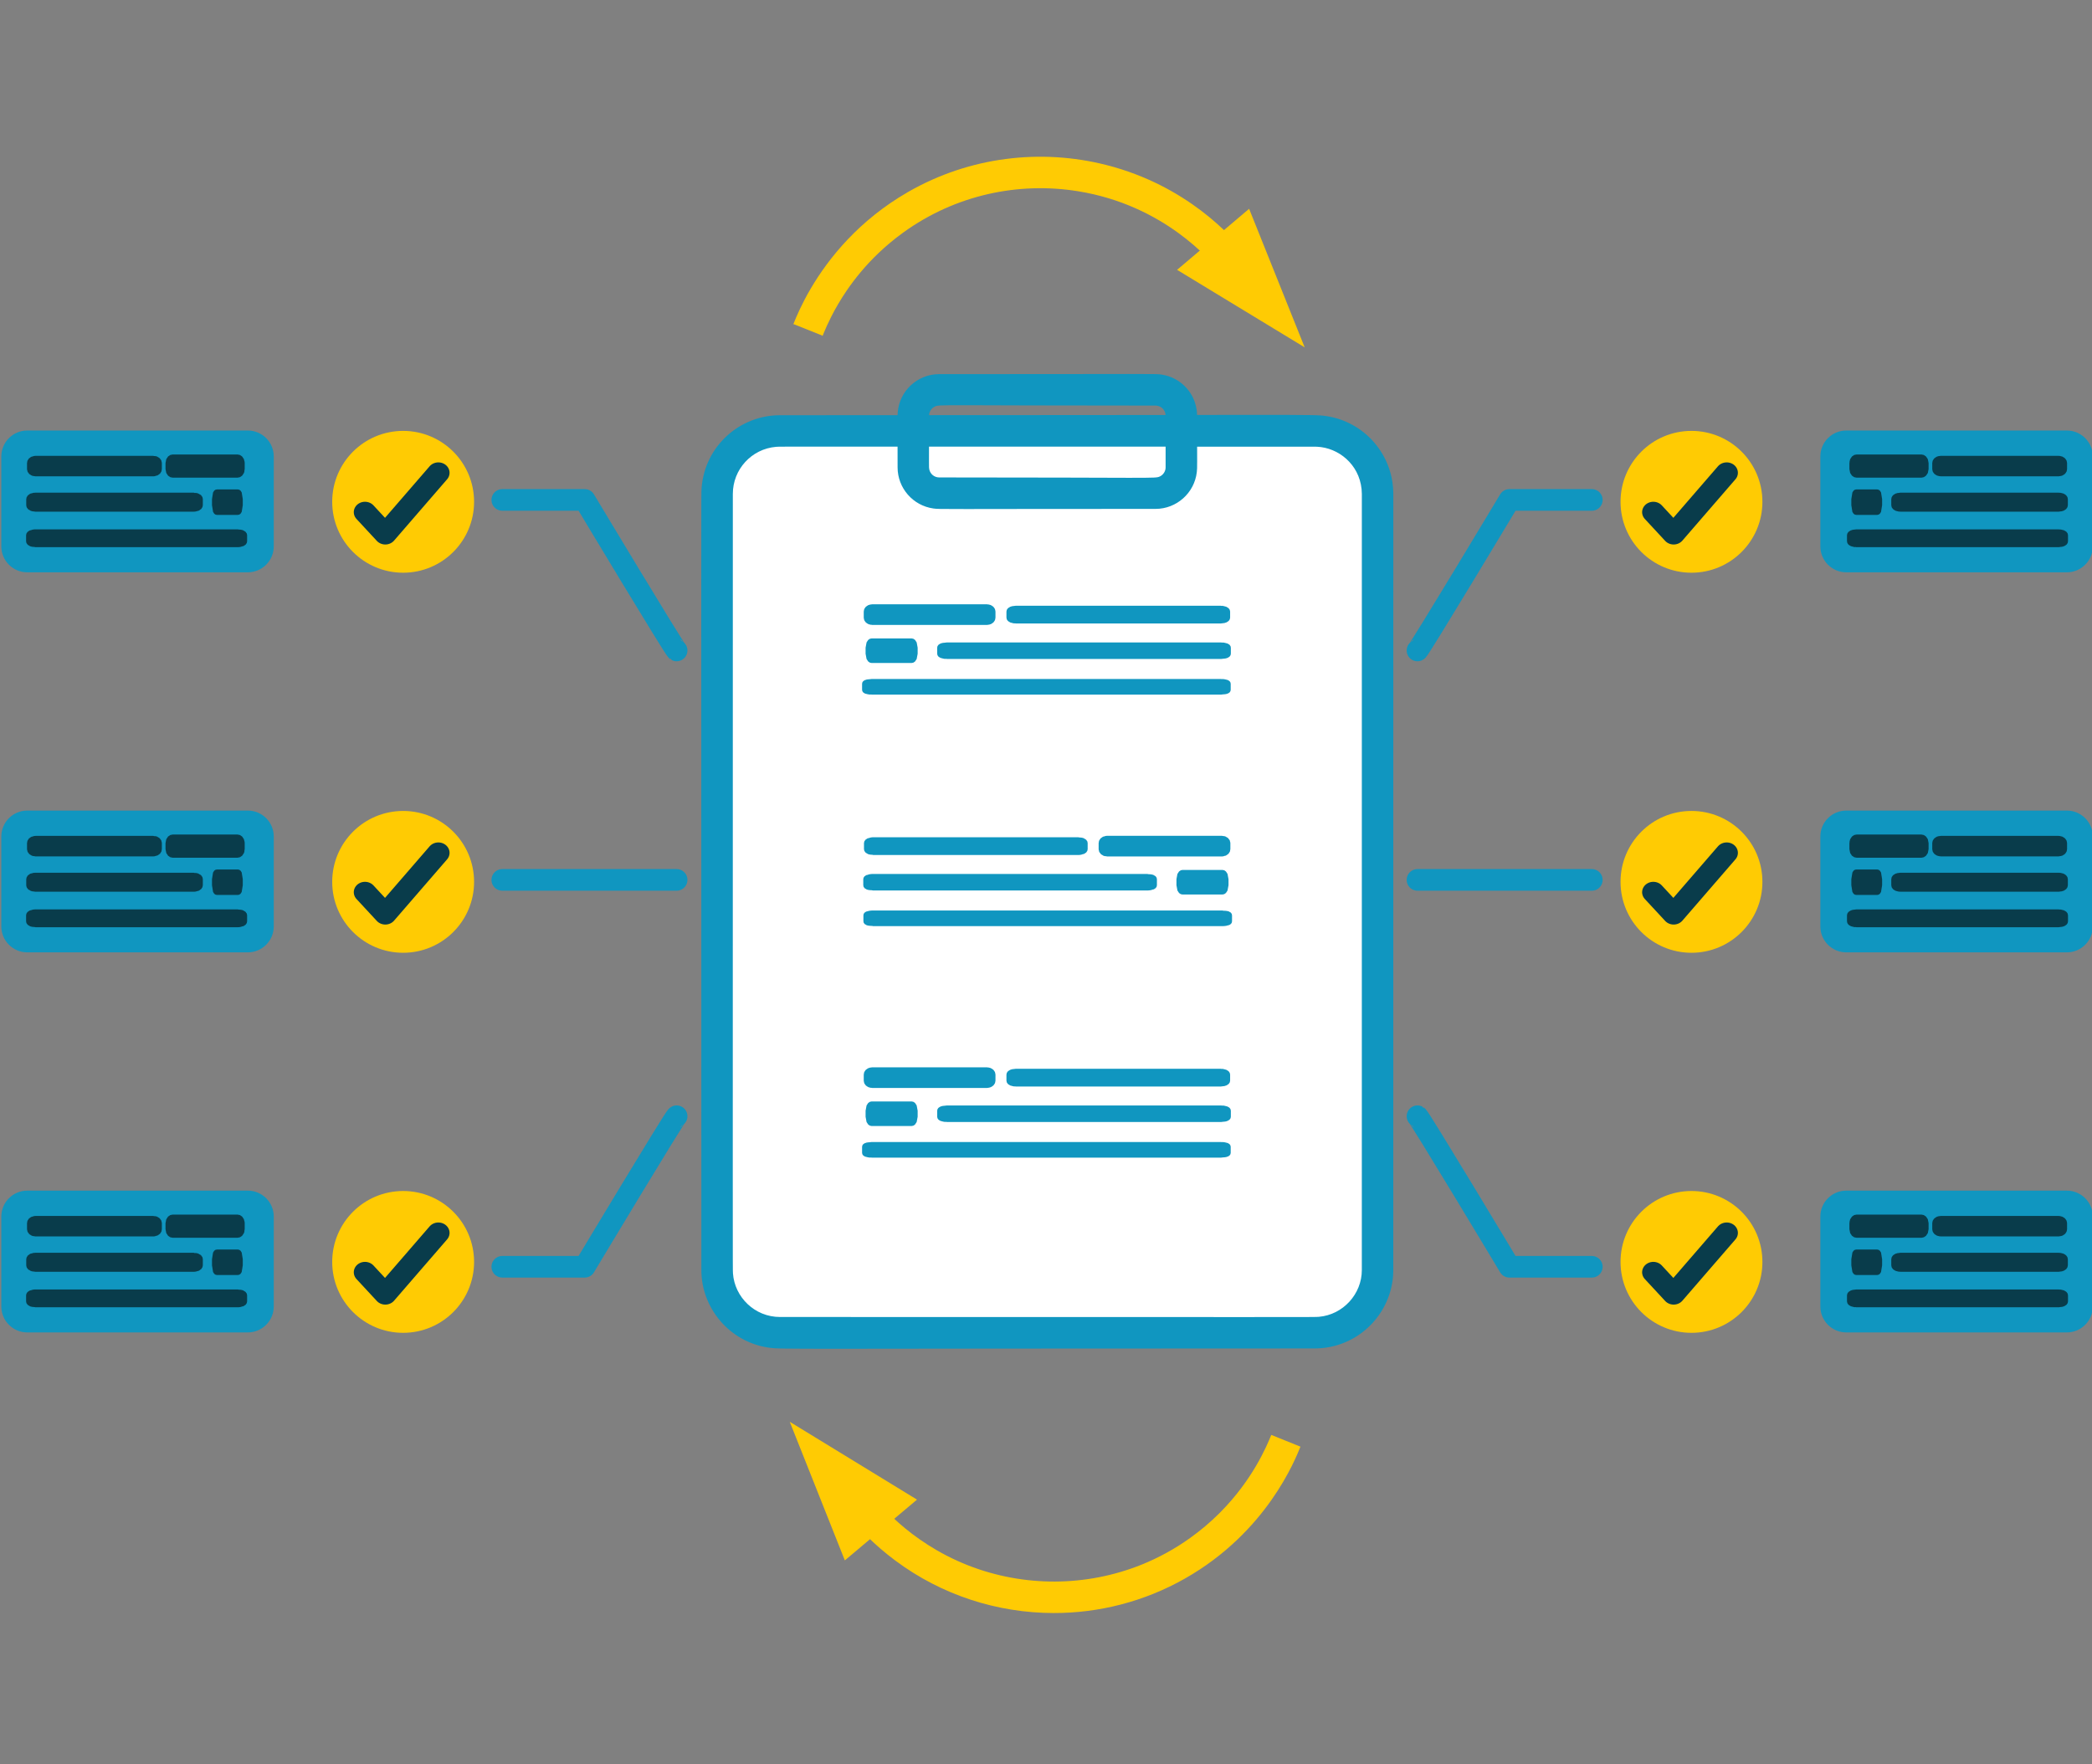 <?xml version="1.0" encoding="UTF-8" standalone="no"?>
<!DOCTYPE svg PUBLIC "-//W3C//DTD SVG 1.1//EN" "http://www.w3.org/Graphics/SVG/1.1/DTD/svg11.dtd">
<svg width="100%" height="100%" viewBox="0 0 1289 1087" version="1.1" xmlns="http://www.w3.org/2000/svg" xmlns:xlink="http://www.w3.org/1999/xlink" xml:space="preserve" xmlns:serif="http://www.serif.com/" style="fill-rule:evenodd;clip-rule:evenodd;stroke-linejoin:round;stroke-miterlimit:1.5;">
    <rect x="0" y="0" width="1289" height="1087" fill="#808080" stroke="none"/>
    <g transform="matrix(1,0,0,1,-1402.06,-3481.21)">
        <g transform="matrix(0.999,0,0,1.019,-1.206,-18.228)">
            <g transform="matrix(0.93,0,0,0.93,230.786,238.93)">
                <g transform="matrix(1.001,0,0,0.981,-1130.24,-733.288)">
                    <path d="M3302.78,4577.09L3302.78,5091.39C3302.78,5114.4 3284.1,5133.08 3261.1,5133.08L2906.88,5133.08C2883.87,5133.08 2865.19,5114.4 2865.19,5091.39L2865.19,4577.09C2865.19,4554.09 2883.87,4535.41 2906.88,4535.41L3261.1,4535.41C3284.1,4535.41 3302.78,4554.09 3302.78,4577.09Z" style="fill:white;"/>
                    <path d="M3313.2,4577.08C3313.2,4618.33 3313.2,5092.16 3313.18,5092.73C3312.57,5120.32 3289.83,5143.5 3261.11,5143.5C2908.25,5143.5 2908.18,5144.25 2899.28,5142.95C2873.07,5139.11 2854.77,5116.34 2854.77,5091.73C2854.77,4577.75 2854.55,4577.74 2854.92,4573.1C2857.11,4545.46 2880.1,4524.99 2906.86,4524.99C3259.72,4524.98 3259.79,4524.23 3268.69,4525.54C3281.27,4527.38 3292.47,4533.74 3300.49,4543C3313.57,4558.1 3313.17,4574.76 3313.2,4577.08ZM3292.36,4577.11C3292.19,4559.8 3279.29,4547.99 3265.28,4546.11C3263.38,4545.86 3261.82,4545.84 3261.08,4545.84C2907.21,4545.84 2907.2,4545.69 2904.26,4545.94C2887.94,4547.34 2875.62,4560.94 2875.62,4577.11C2875.62,5090.86 2875.49,5090.86 2875.71,5093.81C2876.85,5109.46 2890.04,5122.65 2906.89,5122.65C3260.51,5122.65 3260.51,5122.82 3263.91,5122.53C3279.96,5121.15 3292.35,5107.39 3292.35,5091.6C3292.36,4920.1 3292.35,4748.61 3292.36,4577.11Z" style="fill:rgb(16,150,192);"/>
                </g>
                <g transform="matrix(1.001,0,0,0.981,-1138.22,-726.861)">
                    <path d="M3191.17,4518.74C3191.16,4552.78 3191.37,4552.78 3190.99,4556.13C3189.4,4570 3177.59,4580.52 3163.66,4580.52C3020.99,4580.52 3020.97,4580.88 3016.45,4580.25C3002.9,4578.35 2992.75,4566.7 2992.75,4553.01C2992.75,4519.29 2992.63,4519.28 2992.83,4516.64C2993.92,4502.29 3005.95,4491.21 3020.26,4491.2C3162.93,4491.2 3162.95,4490.84 3167.46,4491.47C3174.03,4492.39 3179.94,4495.65 3184.23,4500.47C3191.44,4508.6 3191.15,4517.73 3191.17,4518.74ZM3170.32,4518.74C3170.33,4518.3 3170.3,4515.58 3167.88,4513.58C3166.01,4512.04 3164.03,4512.05 3163.59,4512.05C3020.85,4512.05 3020.62,4511.2 3017.47,4512.67C3015.48,4513.6 3013.6,4515.74 3013.6,4518.78C3013.6,4552.74 3013.42,4552.76 3013.72,4554.25C3014.33,4557.31 3016.98,4559.67 3020.33,4559.67C3163.07,4559.68 3163.3,4560.52 3166.44,4559.05C3168.95,4557.88 3170.32,4555.37 3170.32,4553.07C3170.32,4541.65 3170.32,4530.23 3170.32,4518.81C3170.32,4518.79 3170.32,4518.77 3170.32,4518.74L3170.32,4518.74Z" style="fill:rgb(16,150,192);"/>
                </g>
                <g transform="matrix(0.508,0.588,-0.6,0.498,2591.99,73.453)">
                    <g transform="matrix(0.885,-1.046,1.046,0.885,2238.67,4112.03)">
                        <path d="M769.225,127.242L803.395,212.582L724.855,164.812L769.225,127.242Z" style="fill:rgb(255,203,3);"/>
                        <path d="M488.758,198.114C488.647,198.291 488.53,198.465 488.405,198.633C488.474,198.461 488.55,198.271 488.633,198.064L488.632,198.063C488.674,197.958 488.72,197.846 488.767,197.728C489.531,195.825 490.799,192.707 492.694,188.711C495.989,181.759 501.266,171.981 509.207,161.292C516.604,151.334 526.295,140.611 538.829,130.644C544.89,125.824 551.617,121.18 559.071,116.885C559.219,116.8 559.367,116.715 559.515,116.631C597.079,95.145 640.916,89.911 681.362,100.24C731.264,112.984 758.516,144.666 765.696,153.065L750.926,165.611C745.625,159.411 717.056,124.974 663.828,116.366C627.258,110.453 588.527,118.549 556.512,141.574C556.388,141.664 556.264,141.754 556.14,141.843C550.587,145.864 545.61,150.057 541.154,154.298C532.891,162.161 526.423,170.181 521.4,177.541C517.391,183.417 514.293,188.885 511.931,193.537C509.925,197.491 508.464,200.829 507.436,203.289C507.036,204.249 506.696,205.09 506.411,205.799C506.434,205.603 506.466,205.409 506.504,205.216L488.758,198.114Z" style="fill:rgb(255,203,3);"/>
                    </g>
                </g>
                <g transform="matrix(-0.506,-0.589,0.601,-0.496,1311.63,7945.21)">
                    <g transform="matrix(-0.882,1.048,-1.048,-0.882,4517.31,3721.36)">
                        <path d="M520.314,959.21L486.389,873.772L564.792,921.768L520.314,959.21Z" style="fill:rgb(255,203,3);"/>
                        <path d="M521.726,928.615C521.473,927.028 521.671,925.63 521.976,924.551C522.279,923.457 522.743,922.546 523.224,921.819C523.385,921.576 523.601,921.273 523.878,920.941C524.155,920.608 524.414,920.341 524.624,920.14C525.274,919.515 526.122,918.872 527.194,918.37C529.941,917.073 532.459,917.508 532.973,917.597C533.089,917.618 533.353,917.663 533.72,917.76C534.171,917.873 534.48,917.984 534.605,918.029C535.672,918.414 536.028,918.661 536.138,918.738C536.18,918.767 536.219,918.795 536.258,918.822C536.672,919.066 537.1,919.356 537.525,919.703C537.837,919.957 538.291,920.437 538.668,920.855C538.686,920.868 538.705,920.88 538.723,920.893C538.902,921.103 539.107,921.346 539.338,921.618C543.823,926.878 548.597,931.731 553.616,936.177C563.307,944.72 577.502,954.924 596.329,962.323C630.55,975.738 669.021,975.676 703.336,961.836C713.671,957.657 723.656,952.216 733.067,945.489C739.764,940.702 745.633,935.658 750.767,930.58C751.054,930.296 751.34,930.011 751.624,929.726C771.628,909.605 780.197,889.112 783.138,881.944L801.11,889.196C797.917,896.977 780.464,941.748 729.992,970.424C704.776,984.752 676.762,991.771 648.861,991.698C614.414,991.62 580.046,980.739 551.271,959.22C538.14,949.417 529.557,939.952 525.256,934.963C524.811,934.45 524.369,933.933 523.93,933.413C523.926,933.408 523.921,933.403 523.917,933.398C523.916,933.395 523.915,933.393 523.914,933.391C523.787,933.214 522.944,932.018 522.944,932.017C522.65,931.498 522.413,930.987 522.225,930.488C521.954,929.911 521.807,929.219 521.726,928.615Z" style="fill:rgb(255,203,3);"/>
                    </g>
                </g>
                <g transform="matrix(1.589,0,0,1,-1448.45,-570.817)">
                    <g transform="matrix(0.807,0,0,1,1608.06,868.504)">
                        <g transform="matrix(1.001,0,0,0.981,-11.55,10.018)">
                            <path d="M644.163,3593.98L644.163,3597.99C644.163,3599.1 643.463,3599.99 642.6,3599.99L583.335,3599.99C582.472,3599.99 581.772,3599.1 581.772,3597.99L581.772,3593.98C581.772,3592.88 582.472,3591.98 583.335,3591.98L642.6,3591.98C643.463,3591.98 644.163,3592.88 644.163,3593.98Z" style="fill:rgb(16,150,192);stroke:rgb(16,150,192);stroke-width:5.67px;"/>
                        </g>
                        <g transform="matrix(1.749,0,0,0.981,-372.468,10.018)">
                            <path d="M644.163,3593.98L644.163,3597.99C644.163,3599.1 643.763,3599.99 643.269,3599.99L582.666,3599.99C582.172,3599.99 581.772,3599.1 581.772,3597.99L581.772,3593.98C581.772,3592.88 582.172,3591.98 582.666,3591.98L643.269,3591.98C643.763,3591.98 644.163,3592.88 644.163,3593.98Z" style="fill:rgb(16,150,192);stroke:rgb(16,150,192);stroke-width:3.75px;"/>
                        </g>
                    </g>
                    <g transform="matrix(2.376,0,0,0.981,686.23,925.454)">
                        <path d="M644.163,3593.98L644.163,3597.99C644.163,3599.1 643.925,3599.99 643.632,3599.99L582.303,3599.99C582.01,3599.99 581.772,3599.1 581.772,3597.99L581.772,3593.98C581.772,3592.88 582.01,3591.98 582.303,3591.98L643.632,3591.98C643.925,3591.98 644.163,3592.88 644.163,3593.98Z" style="fill:rgb(16,150,192);stroke:rgb(16,150,192);stroke-width:2.36px;"/>
                    </g>
                    <g transform="matrix(0.807,0,0,1,1608.06,867.279)">
                        <g transform="matrix(0.381,0,0,0.981,348.845,34.71)">
                            <path d="M644.163,3593.98L644.163,3597.99C644.163,3599.1 642.325,3599.99 640.062,3599.99L585.873,3599.99C583.609,3599.99 581.772,3599.1 581.772,3597.99L581.772,3593.98C581.772,3592.88 583.609,3591.98 585.873,3591.98L640.062,3591.98C642.325,3591.98 644.163,3592.88 644.163,3593.98Z" style="fill:rgb(16,150,192);stroke:rgb(16,150,192);stroke-width:8.28px;"/>
                        </g>
                        <g transform="matrix(2.325,0,0,0.981,-743.262,34.71)">
                            <path d="M644.163,3593.98L644.163,3597.99C644.163,3599.1 643.862,3599.99 643.49,3599.99L582.445,3599.99C582.073,3599.99 581.772,3599.1 581.772,3597.99L581.772,3593.98C581.772,3592.88 582.073,3591.98 582.445,3591.98L643.49,3591.98C643.862,3591.98 644.163,3592.88 644.163,3593.98Z" style="fill:rgb(16,150,192);stroke:rgb(16,150,192);stroke-width:2.93px;"/>
                        </g>
                    </g>
                </g>
                <g transform="matrix(-1.589,0,0,1,5361.74,-420.294)">
                    <g transform="matrix(0.807,0,0,1,1608.06,868.504)">
                        <g transform="matrix(1.001,0,0,0.981,-11.55,10.018)">
                            <path d="M644.163,3593.98L644.163,3597.99C644.163,3599.1 643.463,3599.99 642.6,3599.99L583.335,3599.99C582.472,3599.99 581.772,3599.1 581.772,3597.99L581.772,3593.98C581.772,3592.88 582.472,3591.98 583.335,3591.98L642.6,3591.98C643.463,3591.98 644.163,3592.88 644.163,3593.98Z" style="fill:rgb(16,150,192);stroke:rgb(16,150,192);stroke-width:5.67px;"/>
                        </g>
                        <g transform="matrix(1.749,0,0,0.981,-372.468,10.018)">
                            <path d="M644.163,3593.98L644.163,3597.99C644.163,3599.1 643.763,3599.99 643.269,3599.99L582.666,3599.99C582.172,3599.99 581.772,3599.1 581.772,3597.99L581.772,3593.98C581.772,3592.88 582.172,3591.98 582.666,3591.98L643.269,3591.98C643.763,3591.98 644.163,3592.88 644.163,3593.98Z" style="fill:rgb(16,150,192);stroke:rgb(16,150,192);stroke-width:3.75px;"/>
                        </g>
                    </g>
                    <g transform="matrix(2.376,0,0,0.981,686.23,925.454)">
                        <path d="M644.163,3593.98L644.163,3597.99C644.163,3599.1 643.925,3599.99 643.632,3599.99L582.303,3599.99C582.01,3599.99 581.772,3599.1 581.772,3597.99L581.772,3593.98C581.772,3592.88 582.01,3591.98 582.303,3591.98L643.632,3591.98C643.925,3591.98 644.163,3592.88 644.163,3593.98Z" style="fill:rgb(16,150,192);stroke:rgb(16,150,192);stroke-width:2.36px;"/>
                    </g>
                    <g transform="matrix(0.807,0,0,1,1608.06,867.279)">
                        <g transform="matrix(0.381,0,0,0.981,348.845,34.71)">
                            <path d="M644.163,3593.98L644.163,3597.99C644.163,3599.1 642.325,3599.99 640.062,3599.99L585.873,3599.99C583.609,3599.99 581.772,3599.1 581.772,3597.99L581.772,3593.98C581.772,3592.88 583.609,3591.98 585.873,3591.98L640.062,3591.98C642.325,3591.98 644.163,3592.88 644.163,3593.98Z" style="fill:rgb(16,150,192);stroke:rgb(16,150,192);stroke-width:8.28px;"/>
                        </g>
                        <g transform="matrix(2.325,0,0,0.981,-743.262,34.71)">
                            <path d="M644.163,3593.98L644.163,3597.99C644.163,3599.1 643.862,3599.99 643.49,3599.99L582.445,3599.99C582.073,3599.99 581.772,3599.1 581.772,3597.99L581.772,3593.98C581.772,3592.88 582.073,3591.98 582.445,3591.98L643.49,3591.98C643.862,3591.98 644.163,3592.88 644.163,3593.98Z" style="fill:rgb(16,150,192);stroke:rgb(16,150,192);stroke-width:2.93px;"/>
                        </g>
                    </g>
                </g>
                <g transform="matrix(1.589,0,0,1,-1448.45,-269.77)">
                    <g transform="matrix(0.807,0,0,1,1608.06,868.504)">
                        <g transform="matrix(1.001,0,0,0.981,-11.55,10.018)">
                            <path d="M644.163,3593.98L644.163,3597.99C644.163,3599.1 643.463,3599.99 642.6,3599.99L583.335,3599.99C582.472,3599.99 581.772,3599.1 581.772,3597.99L581.772,3593.98C581.772,3592.88 582.472,3591.98 583.335,3591.98L642.6,3591.98C643.463,3591.98 644.163,3592.88 644.163,3593.98Z" style="fill:rgb(16,150,192);stroke:rgb(16,150,192);stroke-width:5.67px;"/>
                        </g>
                        <g transform="matrix(1.749,0,0,0.981,-372.468,10.018)">
                            <path d="M644.163,3593.98L644.163,3597.99C644.163,3599.1 643.763,3599.99 643.269,3599.99L582.666,3599.99C582.172,3599.99 581.772,3599.1 581.772,3597.99L581.772,3593.98C581.772,3592.88 582.172,3591.98 582.666,3591.98L643.269,3591.98C643.763,3591.98 644.163,3592.88 644.163,3593.98Z" style="fill:rgb(16,150,192);stroke:rgb(16,150,192);stroke-width:3.75px;"/>
                        </g>
                    </g>
                    <g transform="matrix(2.376,0,0,0.981,686.23,925.454)">
                        <path d="M644.163,3593.98L644.163,3597.99C644.163,3599.1 643.925,3599.99 643.632,3599.99L582.303,3599.99C582.01,3599.99 581.772,3599.1 581.772,3597.99L581.772,3593.98C581.772,3592.88 582.01,3591.98 582.303,3591.98L643.632,3591.98C643.925,3591.98 644.163,3592.88 644.163,3593.98Z" style="fill:rgb(16,150,192);stroke:rgb(16,150,192);stroke-width:2.36px;"/>
                    </g>
                    <g transform="matrix(0.807,0,0,1,1608.06,867.279)">
                        <g transform="matrix(0.381,0,0,0.981,348.845,34.71)">
                            <path d="M644.163,3593.98L644.163,3597.99C644.163,3599.1 642.325,3599.99 640.062,3599.99L585.873,3599.99C583.609,3599.99 581.772,3599.1 581.772,3597.99L581.772,3593.98C581.772,3592.88 583.609,3591.98 585.873,3591.98L640.062,3591.98C642.325,3591.98 644.163,3592.88 644.163,3593.98Z" style="fill:rgb(16,150,192);stroke:rgb(16,150,192);stroke-width:8.28px;"/>
                        </g>
                        <g transform="matrix(2.325,0,0,0.981,-743.262,34.71)">
                            <path d="M644.163,3593.98L644.163,3597.99C644.163,3599.1 643.862,3599.99 643.49,3599.99L582.445,3599.99C582.073,3599.99 581.772,3599.1 581.772,3597.99L581.772,3593.98C581.772,3592.88 582.073,3591.98 582.445,3591.98L643.49,3591.98C643.862,3591.98 644.163,3592.88 644.163,3593.98Z" style="fill:rgb(16,150,192);stroke:rgb(16,150,192);stroke-width:2.93px;"/>
                        </g>
                    </g>
                </g>
                <g transform="matrix(1,0,0,1,0.518,4.47642e-13)">
                    <g transform="matrix(1,0,0,1,41.752,0)">
                        <g transform="matrix(1,0,0,1,5.535,0.056)">
                            <g transform="matrix(1.001,0,0,0.981,-584.109,-906.515)">
                                <circle cx="2917.41" cy="4758.9" r="46.998" style="fill:rgb(255,203,3);"/>
                            </g>
                            <g transform="matrix(0.425,0,0,0.387,1278.97,2165.99)">
                                <path d="M2428.1,4141.37L2459.83,4178.21L2542.6,4075.22" style="fill:none;stroke:rgb(9,60,75);stroke-width:34.96px;stroke-linecap:round;stroke-miterlimit:0;"/>
                            </g>
                        </g>
                        <g transform="matrix(1,0,0,1,5.535,247.156)">
                            <g transform="matrix(1.001,0,0,0.981,-584.109,-906.515)">
                                <circle cx="2917.41" cy="4758.9" r="46.998" style="fill:rgb(255,203,3);"/>
                            </g>
                            <g transform="matrix(0.425,0,0,0.387,1278.97,2165.99)">
                                <path d="M2428.1,4141.37L2459.83,4178.21L2542.6,4075.22" style="fill:none;stroke:rgb(9,60,75);stroke-width:34.96px;stroke-linecap:round;stroke-miterlimit:0;"/>
                            </g>
                        </g>
                        <g transform="matrix(1,0,0,1,5.535,494.256)">
                            <g transform="matrix(1.001,0,0,0.981,-584.109,-906.515)">
                                <circle cx="2917.41" cy="4758.9" r="46.998" style="fill:rgb(255,203,3);"/>
                            </g>
                            <g transform="matrix(0.425,0,0,0.387,1278.97,2165.99)">
                                <path d="M2428.1,4141.37L2459.83,4178.21L2542.6,4075.22" style="fill:none;stroke:rgb(9,60,75);stroke-width:34.96px;stroke-linecap:round;stroke-miterlimit:0;"/>
                            </g>
                        </g>
                    </g>
                    <g>
                        <g transform="matrix(1.001,0,0,0.981,27.231,16.468)">
                            <path d="M2172.39,3916.62C2173.91,3915.86 2233.3,3816.85 2233.3,3816.85L2287.89,3816.85" style="fill:none;stroke:rgb(16,150,192);stroke-width:14.33px;stroke-linecap:round;stroke-miterlimit:0;"/>
                        </g>
                        <g transform="matrix(1.001,-1.2326e-32,1.2326e-32,-0.981,27.231,8003.71)">
                            <path d="M2172.39,3916.62C2173.91,3915.86 2233.3,3816.85 2233.3,3816.85L2287.89,3816.85" style="fill:none;stroke:rgb(16,150,192);stroke-width:14.33px;stroke-linecap:round;stroke-miterlimit:0;"/>
                        </g>
                        <g transform="matrix(1.001,0,0,0.981,27.231,16.468)">
                            <path d="M2172.39,4068.68L2287.89,4068.68" style="fill:none;stroke:rgb(16,150,192);stroke-width:14.33px;stroke-linecap:round;stroke-miterlimit:0;"/>
                        </g>
                    </g>
                    <g>
                        <g>
                            <g transform="matrix(0.737,0,0,0.719,619.264,1005.15)">
                                <path d="M2754.94,3793.31L2754.94,3874.61C2754.94,3887.55 2744.48,3898.07 2731.59,3898.07L2533.13,3898.07C2520.24,3898.07 2509.78,3887.55 2509.78,3874.61L2509.78,3793.31C2509.78,3780.36 2520.24,3769.85 2533.13,3769.85L2731.59,3769.85C2744.48,3769.85 2754.94,3780.36 2754.94,3793.31Z" style="fill:rgb(16,150,192);"/>
                            </g>
                            <g transform="matrix(0.932,0,0,1,562.989,-667.394)">
                                <g transform="matrix(0.807,0,0,1,1608.06,868.504)">
                                    <g transform="matrix(1.001,0,0,0.981,-11.55,10.018)">
                                        <path d="M644.163,3593.98L644.163,3597.99C644.163,3599.1 642.969,3599.99 641.498,3599.99L584.437,3599.99C582.966,3599.99 581.772,3599.1 581.772,3597.99L581.772,3593.98C581.772,3592.88 582.966,3591.98 584.437,3591.98L641.498,3591.98C642.969,3591.98 644.163,3592.88 644.163,3593.98Z" style="fill:rgb(9,60,75);stroke:rgb(9,60,75);stroke-width:7.36px;"/>
                                    </g>
                                    <g transform="matrix(1.749,0,0,0.981,-372.468,10.018)">
                                        <path d="M644.163,3593.98L644.163,3597.99C644.163,3599.1 643.48,3599.99 642.638,3599.99L583.297,3599.99C582.455,3599.99 581.772,3599.1 581.772,3597.99L581.772,3593.98C581.772,3592.88 582.455,3591.98 583.297,3591.98L642.638,3591.98C643.48,3591.98 644.163,3592.88 644.163,3593.98Z" style="fill:rgb(9,60,75);stroke:rgb(9,60,75);stroke-width:5.58px;"/>
                                    </g>
                                </g>
                                <g transform="matrix(2.376,0,0,0.981,686.23,925.454)">
                                    <path d="M644.163,3593.98L644.163,3597.99C644.163,3599.1 643.757,3599.99 643.257,3599.99L582.678,3599.99C582.178,3599.99 581.772,3599.1 581.772,3597.99L581.772,3593.98C581.772,3592.88 582.178,3591.98 582.678,3591.98L643.257,3591.98C643.757,3591.98 644.163,3592.88 644.163,3593.98Z" style="fill:rgb(9,60,75);stroke:rgb(9,60,75);stroke-width:3.8px;"/>
                                </g>
                                <g transform="matrix(0.807,0,0,1,1608.06,867.279)">
                                    <g transform="matrix(0.381,0,0,0.981,348.845,34.71)">
                                        <path d="M644.163,3593.98L644.163,3597.99C644.163,3599.1 641.029,3599.99 637.169,3599.99L588.766,3599.99C584.906,3599.99 581.772,3599.1 581.772,3597.99L581.772,3593.98C581.772,3592.88 584.906,3591.98 588.766,3591.98L637.169,3591.98C641.029,3591.98 644.163,3592.88 644.163,3593.98Z" style="fill:rgb(9,60,75);stroke:rgb(9,60,75);stroke-width:8.86px;"/>
                                    </g>
                                    <g transform="matrix(2.325,0,0,0.981,-743.262,34.71)">
                                        <path d="M644.163,3593.98L644.163,3597.99C644.163,3599.1 643.649,3599.99 643.016,3599.99L582.919,3599.99C582.286,3599.99 581.772,3599.1 581.772,3597.99L581.772,3593.98C581.772,3592.88 582.286,3591.98 582.919,3591.98L643.016,3591.98C643.649,3591.98 644.163,3592.88 644.163,3593.98Z" style="fill:rgb(9,60,75);stroke:rgb(9,60,75);stroke-width:4.58px;"/>
                                    </g>
                                </g>
                            </g>
                        </g>
                        <g transform="matrix(1,0,0,1,0,247.1)">
                            <g transform="matrix(0.737,0,0,0.719,619.264,1005.15)">
                                <path d="M2754.94,3793.31L2754.94,3874.61C2754.94,3887.55 2744.48,3898.07 2731.59,3898.07L2533.13,3898.07C2520.24,3898.07 2509.78,3887.55 2509.78,3874.61L2509.78,3793.31C2509.78,3780.36 2520.24,3769.85 2533.13,3769.85L2731.59,3769.85C2744.48,3769.85 2754.94,3780.36 2754.94,3793.31Z" style="fill:rgb(16,150,192);"/>
                            </g>
                            <g transform="matrix(0.932,0,0,1,562.989,-667.394)">
                                <g transform="matrix(0.807,0,0,1,1608.06,868.504)">
                                    <g transform="matrix(1.001,0,0,0.981,-11.55,10.018)">
                                        <path d="M644.163,3593.98L644.163,3597.99C644.163,3599.1 642.969,3599.99 641.498,3599.99L584.437,3599.99C582.966,3599.99 581.772,3599.1 581.772,3597.99L581.772,3593.98C581.772,3592.88 582.966,3591.98 584.437,3591.98L641.498,3591.98C642.969,3591.98 644.163,3592.88 644.163,3593.98Z" style="fill:rgb(9,60,75);stroke:rgb(9,60,75);stroke-width:7.36px;"/>
                                    </g>
                                    <g transform="matrix(1.749,0,0,0.981,-372.468,10.018)">
                                        <path d="M644.163,3593.98L644.163,3597.99C644.163,3599.1 643.48,3599.99 642.638,3599.99L583.297,3599.99C582.455,3599.99 581.772,3599.1 581.772,3597.99L581.772,3593.98C581.772,3592.88 582.455,3591.98 583.297,3591.98L642.638,3591.98C643.48,3591.98 644.163,3592.88 644.163,3593.98Z" style="fill:rgb(9,60,75);stroke:rgb(9,60,75);stroke-width:5.58px;"/>
                                    </g>
                                </g>
                                <g transform="matrix(2.376,0,0,0.981,686.23,925.454)">
                                    <path d="M644.163,3593.98L644.163,3597.99C644.163,3599.1 643.757,3599.99 643.257,3599.99L582.678,3599.99C582.178,3599.99 581.772,3599.1 581.772,3597.99L581.772,3593.98C581.772,3592.88 582.178,3591.98 582.678,3591.98L643.257,3591.98C643.757,3591.98 644.163,3592.88 644.163,3593.98Z" style="fill:rgb(9,60,75);stroke:rgb(9,60,75);stroke-width:3.8px;"/>
                                </g>
                                <g transform="matrix(0.807,0,0,1,1608.06,867.279)">
                                    <g transform="matrix(0.381,0,0,0.981,348.845,34.71)">
                                        <path d="M644.163,3593.98L644.163,3597.99C644.163,3599.1 641.029,3599.99 637.169,3599.99L588.766,3599.99C584.906,3599.99 581.772,3599.1 581.772,3597.99L581.772,3593.98C581.772,3592.88 584.906,3591.98 588.766,3591.98L637.169,3591.98C641.029,3591.98 644.163,3592.88 644.163,3593.98Z" style="fill:rgb(9,60,75);stroke:rgb(9,60,75);stroke-width:8.86px;"/>
                                    </g>
                                    <g transform="matrix(2.325,0,0,0.981,-743.262,34.71)">
                                        <path d="M644.163,3593.98L644.163,3597.99C644.163,3599.1 643.649,3599.99 643.016,3599.99L582.919,3599.99C582.286,3599.99 581.772,3599.1 581.772,3597.99L581.772,3593.98C581.772,3592.88 582.286,3591.98 582.919,3591.98L643.016,3591.98C643.649,3591.98 644.163,3592.88 644.163,3593.98Z" style="fill:rgb(9,60,75);stroke:rgb(9,60,75);stroke-width:4.58px;"/>
                                    </g>
                                </g>
                            </g>
                        </g>
                        <g transform="matrix(1,0,0,1,0,494.201)">
                            <g transform="matrix(0.737,0,0,0.719,619.264,1005.15)">
                                <path d="M2754.94,3793.31L2754.94,3874.61C2754.94,3887.55 2744.48,3898.07 2731.59,3898.07L2533.13,3898.07C2520.24,3898.07 2509.78,3887.55 2509.78,3874.61L2509.78,3793.31C2509.78,3780.36 2520.24,3769.85 2533.13,3769.85L2731.59,3769.85C2744.48,3769.85 2754.94,3780.36 2754.94,3793.31Z" style="fill:rgb(16,150,192);"/>
                            </g>
                            <g transform="matrix(0.932,0,0,1,562.989,-667.394)">
                                <g transform="matrix(0.807,0,0,1,1608.06,868.504)">
                                    <g transform="matrix(1.001,0,0,0.981,-11.55,10.018)">
                                        <path d="M644.163,3593.98L644.163,3597.99C644.163,3599.1 642.969,3599.99 641.498,3599.99L584.437,3599.99C582.966,3599.99 581.772,3599.1 581.772,3597.99L581.772,3593.98C581.772,3592.88 582.966,3591.98 584.437,3591.98L641.498,3591.98C642.969,3591.98 644.163,3592.88 644.163,3593.98Z" style="fill:rgb(9,60,75);stroke:rgb(9,60,75);stroke-width:7.36px;"/>
                                    </g>
                                    <g transform="matrix(1.749,0,0,0.981,-372.468,10.018)">
                                        <path d="M644.163,3593.98L644.163,3597.99C644.163,3599.1 643.48,3599.99 642.638,3599.99L583.297,3599.99C582.455,3599.99 581.772,3599.1 581.772,3597.99L581.772,3593.98C581.772,3592.88 582.455,3591.98 583.297,3591.98L642.638,3591.98C643.48,3591.98 644.163,3592.88 644.163,3593.98Z" style="fill:rgb(9,60,75);stroke:rgb(9,60,75);stroke-width:5.58px;"/>
                                    </g>
                                </g>
                                <g transform="matrix(2.376,0,0,0.981,686.23,925.454)">
                                    <path d="M644.163,3593.98L644.163,3597.99C644.163,3599.1 643.757,3599.99 643.257,3599.99L582.678,3599.99C582.178,3599.99 581.772,3599.1 581.772,3597.99L581.772,3593.98C581.772,3592.88 582.178,3591.98 582.678,3591.98L643.257,3591.98C643.757,3591.98 644.163,3592.88 644.163,3593.98Z" style="fill:rgb(9,60,75);stroke:rgb(9,60,75);stroke-width:3.8px;"/>
                                </g>
                                <g transform="matrix(0.807,0,0,1,1608.06,867.279)">
                                    <g transform="matrix(0.381,0,0,0.981,348.845,34.71)">
                                        <path d="M644.163,3593.98L644.163,3597.99C644.163,3599.1 641.029,3599.99 637.169,3599.99L588.766,3599.99C584.906,3599.99 581.772,3599.1 581.772,3597.99L581.772,3593.98C581.772,3592.88 584.906,3591.98 588.766,3591.98L637.169,3591.98C641.029,3591.98 644.163,3592.88 644.163,3593.98Z" style="fill:rgb(9,60,75);stroke:rgb(9,60,75);stroke-width:8.86px;"/>
                                    </g>
                                    <g transform="matrix(2.325,0,0,0.981,-743.262,34.71)">
                                        <path d="M644.163,3593.98L644.163,3597.99C644.163,3599.1 643.649,3599.99 643.016,3599.99L582.919,3599.99C582.286,3599.99 581.772,3599.1 581.772,3597.99L581.772,3593.98C581.772,3592.88 582.286,3591.98 582.919,3591.98L643.016,3591.98C643.649,3591.98 644.163,3592.88 644.163,3593.98Z" style="fill:rgb(9,60,75);stroke:rgb(9,60,75);stroke-width:4.58px;"/>
                                    </g>
                                </g>
                            </g>
                        </g>
                    </g>
                </g>
                <g transform="matrix(-1,0,0,1,3912.77,4.47642e-13)">
                    <g transform="matrix(-1,0,0,1,4724.92,0)">
                        <g transform="matrix(1,0,0,1,5.535,0.056)">
                            <g transform="matrix(1.001,0,0,0.981,-584.109,-906.515)">
                                <circle cx="2917.41" cy="4758.9" r="46.998" style="fill:rgb(255,203,3);"/>
                            </g>
                            <g transform="matrix(0.425,0,0,0.387,1278.97,2165.99)">
                                <path d="M2428.1,4141.37L2459.83,4178.21L2542.6,4075.22" style="fill:none;stroke:rgb(9,60,75);stroke-width:34.96px;stroke-linecap:round;stroke-miterlimit:0;"/>
                            </g>
                        </g>
                        <g transform="matrix(1,0,0,1,5.535,247.156)">
                            <g transform="matrix(1.001,0,0,0.981,-584.109,-906.515)">
                                <circle cx="2917.41" cy="4758.9" r="46.998" style="fill:rgb(255,203,3);"/>
                            </g>
                            <g transform="matrix(0.425,0,0,0.387,1278.97,2165.99)">
                                <path d="M2428.1,4141.37L2459.83,4178.21L2542.6,4075.22" style="fill:none;stroke:rgb(9,60,75);stroke-width:34.96px;stroke-linecap:round;stroke-miterlimit:0;"/>
                            </g>
                        </g>
                        <g transform="matrix(1,0,0,1,5.535,494.256)">
                            <g transform="matrix(1.001,0,0,0.981,-584.109,-906.515)">
                                <circle cx="2917.41" cy="4758.9" r="46.998" style="fill:rgb(255,203,3);"/>
                            </g>
                            <g transform="matrix(0.425,0,0,0.387,1278.97,2165.99)">
                                <path d="M2428.1,4141.37L2459.83,4178.21L2542.6,4075.22" style="fill:none;stroke:rgb(9,60,75);stroke-width:34.96px;stroke-linecap:round;stroke-miterlimit:0;"/>
                            </g>
                        </g>
                    </g>
                    <g>
                        <g transform="matrix(1.001,0,0,0.981,27.231,16.468)">
                            <path d="M2172.39,3916.62C2173.91,3915.86 2233.3,3816.85 2233.3,3816.85L2287.89,3816.85" style="fill:none;stroke:rgb(16,150,192);stroke-width:14.33px;stroke-linecap:round;stroke-miterlimit:0;"/>
                        </g>
                        <g transform="matrix(1.001,-1.2326e-32,1.2326e-32,-0.981,27.231,8003.71)">
                            <path d="M2172.39,3916.62C2173.91,3915.86 2233.3,3816.85 2233.3,3816.85L2287.89,3816.85" style="fill:none;stroke:rgb(16,150,192);stroke-width:14.33px;stroke-linecap:round;stroke-miterlimit:0;"/>
                        </g>
                        <g transform="matrix(1.001,0,0,0.981,27.231,16.468)">
                            <path d="M2172.39,4068.68L2287.89,4068.68" style="fill:none;stroke:rgb(16,150,192);stroke-width:14.33px;stroke-linecap:round;stroke-miterlimit:0;"/>
                        </g>
                    </g>
                    <g>
                        <g>
                            <g transform="matrix(0.737,0,0,0.719,619.264,1005.15)">
                                <path d="M2754.94,3793.31L2754.94,3874.61C2754.94,3887.55 2744.48,3898.07 2731.59,3898.07L2533.13,3898.07C2520.24,3898.07 2509.78,3887.55 2509.78,3874.61L2509.78,3793.31C2509.78,3780.36 2520.24,3769.85 2533.13,3769.85L2731.59,3769.85C2744.48,3769.85 2754.94,3780.36 2754.94,3793.31Z" style="fill:rgb(16,150,192);"/>
                            </g>
                            <g transform="matrix(0.932,0,0,1,562.989,-667.394)">
                                <g transform="matrix(0.807,0,0,1,1608.06,868.504)">
                                    <g transform="matrix(1.001,0,0,0.981,-11.55,10.018)">
                                        <path d="M644.163,3593.98L644.163,3597.99C644.163,3599.1 642.969,3599.99 641.498,3599.99L584.437,3599.99C582.966,3599.99 581.772,3599.1 581.772,3597.99L581.772,3593.98C581.772,3592.88 582.966,3591.98 584.437,3591.98L641.498,3591.98C642.969,3591.98 644.163,3592.88 644.163,3593.98Z" style="fill:rgb(9,60,75);stroke:rgb(9,60,75);stroke-width:7.36px;"/>
                                    </g>
                                    <g transform="matrix(1.749,0,0,0.981,-372.468,10.018)">
                                        <path d="M644.163,3593.98L644.163,3597.99C644.163,3599.1 643.48,3599.99 642.638,3599.99L583.297,3599.99C582.455,3599.99 581.772,3599.1 581.772,3597.99L581.772,3593.98C581.772,3592.88 582.455,3591.98 583.297,3591.98L642.638,3591.98C643.48,3591.98 644.163,3592.88 644.163,3593.98Z" style="fill:rgb(9,60,75);stroke:rgb(9,60,75);stroke-width:5.58px;"/>
                                    </g>
                                </g>
                                <g transform="matrix(2.376,0,0,0.981,686.23,925.454)">
                                    <path d="M644.163,3593.98L644.163,3597.99C644.163,3599.1 643.757,3599.99 643.257,3599.99L582.678,3599.99C582.178,3599.99 581.772,3599.1 581.772,3597.99L581.772,3593.98C581.772,3592.88 582.178,3591.98 582.678,3591.98L643.257,3591.98C643.757,3591.98 644.163,3592.88 644.163,3593.98Z" style="fill:rgb(9,60,75);stroke:rgb(9,60,75);stroke-width:3.8px;"/>
                                </g>
                                <g transform="matrix(0.807,0,0,1,1608.06,867.279)">
                                    <g transform="matrix(0.381,0,0,0.981,348.845,34.71)">
                                        <path d="M644.163,3593.98L644.163,3597.99C644.163,3599.1 641.029,3599.99 637.169,3599.99L588.766,3599.99C584.906,3599.99 581.772,3599.1 581.772,3597.99L581.772,3593.98C581.772,3592.88 584.906,3591.98 588.766,3591.98L637.169,3591.98C641.029,3591.98 644.163,3592.88 644.163,3593.98Z" style="fill:rgb(9,60,75);stroke:rgb(9,60,75);stroke-width:8.86px;"/>
                                    </g>
                                    <g transform="matrix(2.325,0,0,0.981,-743.262,34.71)">
                                        <path d="M644.163,3593.98L644.163,3597.99C644.163,3599.1 643.649,3599.99 643.016,3599.99L582.919,3599.99C582.286,3599.99 581.772,3599.1 581.772,3597.99L581.772,3593.98C581.772,3592.88 582.286,3591.98 582.919,3591.98L643.016,3591.98C643.649,3591.98 644.163,3592.88 644.163,3593.98Z" style="fill:rgb(9,60,75);stroke:rgb(9,60,75);stroke-width:4.58px;"/>
                                    </g>
                                </g>
                            </g>
                        </g>
                        <g transform="matrix(1,0,0,1,0,247.1)">
                            <g transform="matrix(0.737,0,0,0.719,619.264,1005.15)">
                                <path d="M2754.94,3793.31L2754.94,3874.61C2754.94,3887.55 2744.48,3898.07 2731.59,3898.07L2533.13,3898.07C2520.24,3898.07 2509.78,3887.55 2509.78,3874.61L2509.78,3793.31C2509.78,3780.36 2520.24,3769.85 2533.13,3769.85L2731.59,3769.85C2744.48,3769.85 2754.94,3780.36 2754.94,3793.31Z" style="fill:rgb(16,150,192);"/>
                            </g>
                            <g transform="matrix(0.932,0,0,1,562.989,-667.394)">
                                <g transform="matrix(0.807,0,0,1,1608.06,868.504)">
                                    <g transform="matrix(1.001,0,0,0.981,-11.55,10.018)">
                                        <path d="M644.163,3593.98L644.163,3597.99C644.163,3599.1 642.969,3599.99 641.498,3599.99L584.437,3599.99C582.966,3599.99 581.772,3599.1 581.772,3597.99L581.772,3593.98C581.772,3592.88 582.966,3591.98 584.437,3591.98L641.498,3591.98C642.969,3591.98 644.163,3592.88 644.163,3593.98Z" style="fill:rgb(9,60,75);stroke:rgb(9,60,75);stroke-width:7.36px;"/>
                                    </g>
                                    <g transform="matrix(1.749,0,0,0.981,-372.468,10.018)">
                                        <path d="M644.163,3593.98L644.163,3597.99C644.163,3599.1 643.48,3599.99 642.638,3599.99L583.297,3599.99C582.455,3599.99 581.772,3599.1 581.772,3597.99L581.772,3593.98C581.772,3592.88 582.455,3591.98 583.297,3591.98L642.638,3591.98C643.48,3591.98 644.163,3592.88 644.163,3593.98Z" style="fill:rgb(9,60,75);stroke:rgb(9,60,75);stroke-width:5.58px;"/>
                                    </g>
                                </g>
                                <g transform="matrix(2.376,0,0,0.981,686.23,925.454)">
                                    <path d="M644.163,3593.98L644.163,3597.99C644.163,3599.1 643.757,3599.99 643.257,3599.99L582.678,3599.99C582.178,3599.99 581.772,3599.1 581.772,3597.99L581.772,3593.98C581.772,3592.88 582.178,3591.98 582.678,3591.98L643.257,3591.98C643.757,3591.98 644.163,3592.88 644.163,3593.98Z" style="fill:rgb(9,60,75);stroke:rgb(9,60,75);stroke-width:3.8px;"/>
                                </g>
                                <g transform="matrix(0.807,0,0,1,1608.06,867.279)">
                                    <g transform="matrix(0.381,0,0,0.981,348.845,34.71)">
                                        <path d="M644.163,3593.98L644.163,3597.99C644.163,3599.1 641.029,3599.99 637.169,3599.99L588.766,3599.99C584.906,3599.99 581.772,3599.1 581.772,3597.99L581.772,3593.98C581.772,3592.88 584.906,3591.98 588.766,3591.98L637.169,3591.98C641.029,3591.98 644.163,3592.88 644.163,3593.98Z" style="fill:rgb(9,60,75);stroke:rgb(9,60,75);stroke-width:8.86px;"/>
                                    </g>
                                    <g transform="matrix(2.325,0,0,0.981,-743.262,34.71)">
                                        <path d="M644.163,3593.98L644.163,3597.99C644.163,3599.1 643.649,3599.99 643.016,3599.99L582.919,3599.99C582.286,3599.99 581.772,3599.1 581.772,3597.99L581.772,3593.98C581.772,3592.88 582.286,3591.98 582.919,3591.98L643.016,3591.98C643.649,3591.98 644.163,3592.88 644.163,3593.98Z" style="fill:rgb(9,60,75);stroke:rgb(9,60,75);stroke-width:4.58px;"/>
                                    </g>
                                </g>
                            </g>
                        </g>
                        <g transform="matrix(1,0,0,1,0,494.201)">
                            <g transform="matrix(0.737,0,0,0.719,619.264,1005.15)">
                                <path d="M2754.94,3793.31L2754.94,3874.61C2754.94,3887.55 2744.48,3898.07 2731.59,3898.07L2533.13,3898.07C2520.24,3898.07 2509.78,3887.55 2509.78,3874.61L2509.78,3793.31C2509.78,3780.36 2520.24,3769.85 2533.13,3769.85L2731.59,3769.85C2744.48,3769.85 2754.94,3780.36 2754.94,3793.31Z" style="fill:rgb(16,150,192);"/>
                            </g>
                            <g transform="matrix(0.932,0,0,1,562.989,-667.394)">
                                <g transform="matrix(0.807,0,0,1,1608.06,868.504)">
                                    <g transform="matrix(1.001,0,0,0.981,-11.55,10.018)">
                                        <path d="M644.163,3593.98L644.163,3597.99C644.163,3599.1 642.969,3599.99 641.498,3599.99L584.437,3599.99C582.966,3599.99 581.772,3599.1 581.772,3597.99L581.772,3593.98C581.772,3592.88 582.966,3591.98 584.437,3591.98L641.498,3591.98C642.969,3591.98 644.163,3592.88 644.163,3593.98Z" style="fill:rgb(9,60,75);stroke:rgb(9,60,75);stroke-width:7.36px;"/>
                                    </g>
                                    <g transform="matrix(1.749,0,0,0.981,-372.468,10.018)">
                                        <path d="M644.163,3593.98L644.163,3597.99C644.163,3599.1 643.48,3599.99 642.638,3599.99L583.297,3599.99C582.455,3599.99 581.772,3599.1 581.772,3597.99L581.772,3593.98C581.772,3592.88 582.455,3591.98 583.297,3591.98L642.638,3591.98C643.48,3591.98 644.163,3592.88 644.163,3593.98Z" style="fill:rgb(9,60,75);stroke:rgb(9,60,75);stroke-width:5.58px;"/>
                                    </g>
                                </g>
                                <g transform="matrix(2.376,0,0,0.981,686.23,925.454)">
                                    <path d="M644.163,3593.98L644.163,3597.99C644.163,3599.1 643.757,3599.99 643.257,3599.99L582.678,3599.99C582.178,3599.99 581.772,3599.1 581.772,3597.99L581.772,3593.98C581.772,3592.88 582.178,3591.98 582.678,3591.98L643.257,3591.98C643.757,3591.98 644.163,3592.88 644.163,3593.98Z" style="fill:rgb(9,60,75);stroke:rgb(9,60,75);stroke-width:3.8px;"/>
                                </g>
                                <g transform="matrix(0.807,0,0,1,1608.06,867.279)">
                                    <g transform="matrix(0.381,0,0,0.981,348.845,34.71)">
                                        <path d="M644.163,3593.98L644.163,3597.99C644.163,3599.1 641.029,3599.99 637.169,3599.99L588.766,3599.99C584.906,3599.99 581.772,3599.1 581.772,3597.99L581.772,3593.98C581.772,3592.88 584.906,3591.98 588.766,3591.98L637.169,3591.98C641.029,3591.98 644.163,3592.88 644.163,3593.98Z" style="fill:rgb(9,60,75);stroke:rgb(9,60,75);stroke-width:8.86px;"/>
                                    </g>
                                    <g transform="matrix(2.325,0,0,0.981,-743.262,34.71)">
                                        <path d="M644.163,3593.98L644.163,3597.99C644.163,3599.1 643.649,3599.99 643.016,3599.99L582.919,3599.99C582.286,3599.99 581.772,3599.1 581.772,3597.99L581.772,3593.98C581.772,3592.88 582.286,3591.98 582.919,3591.98L643.016,3591.98C643.649,3591.98 644.163,3592.88 644.163,3593.98Z" style="fill:rgb(9,60,75);stroke:rgb(9,60,75);stroke-width:4.58px;"/>
                                    </g>
                                </g>
                            </g>
                        </g>
                    </g>
                </g>
            </g>
        </g>
    </g>
</svg>

